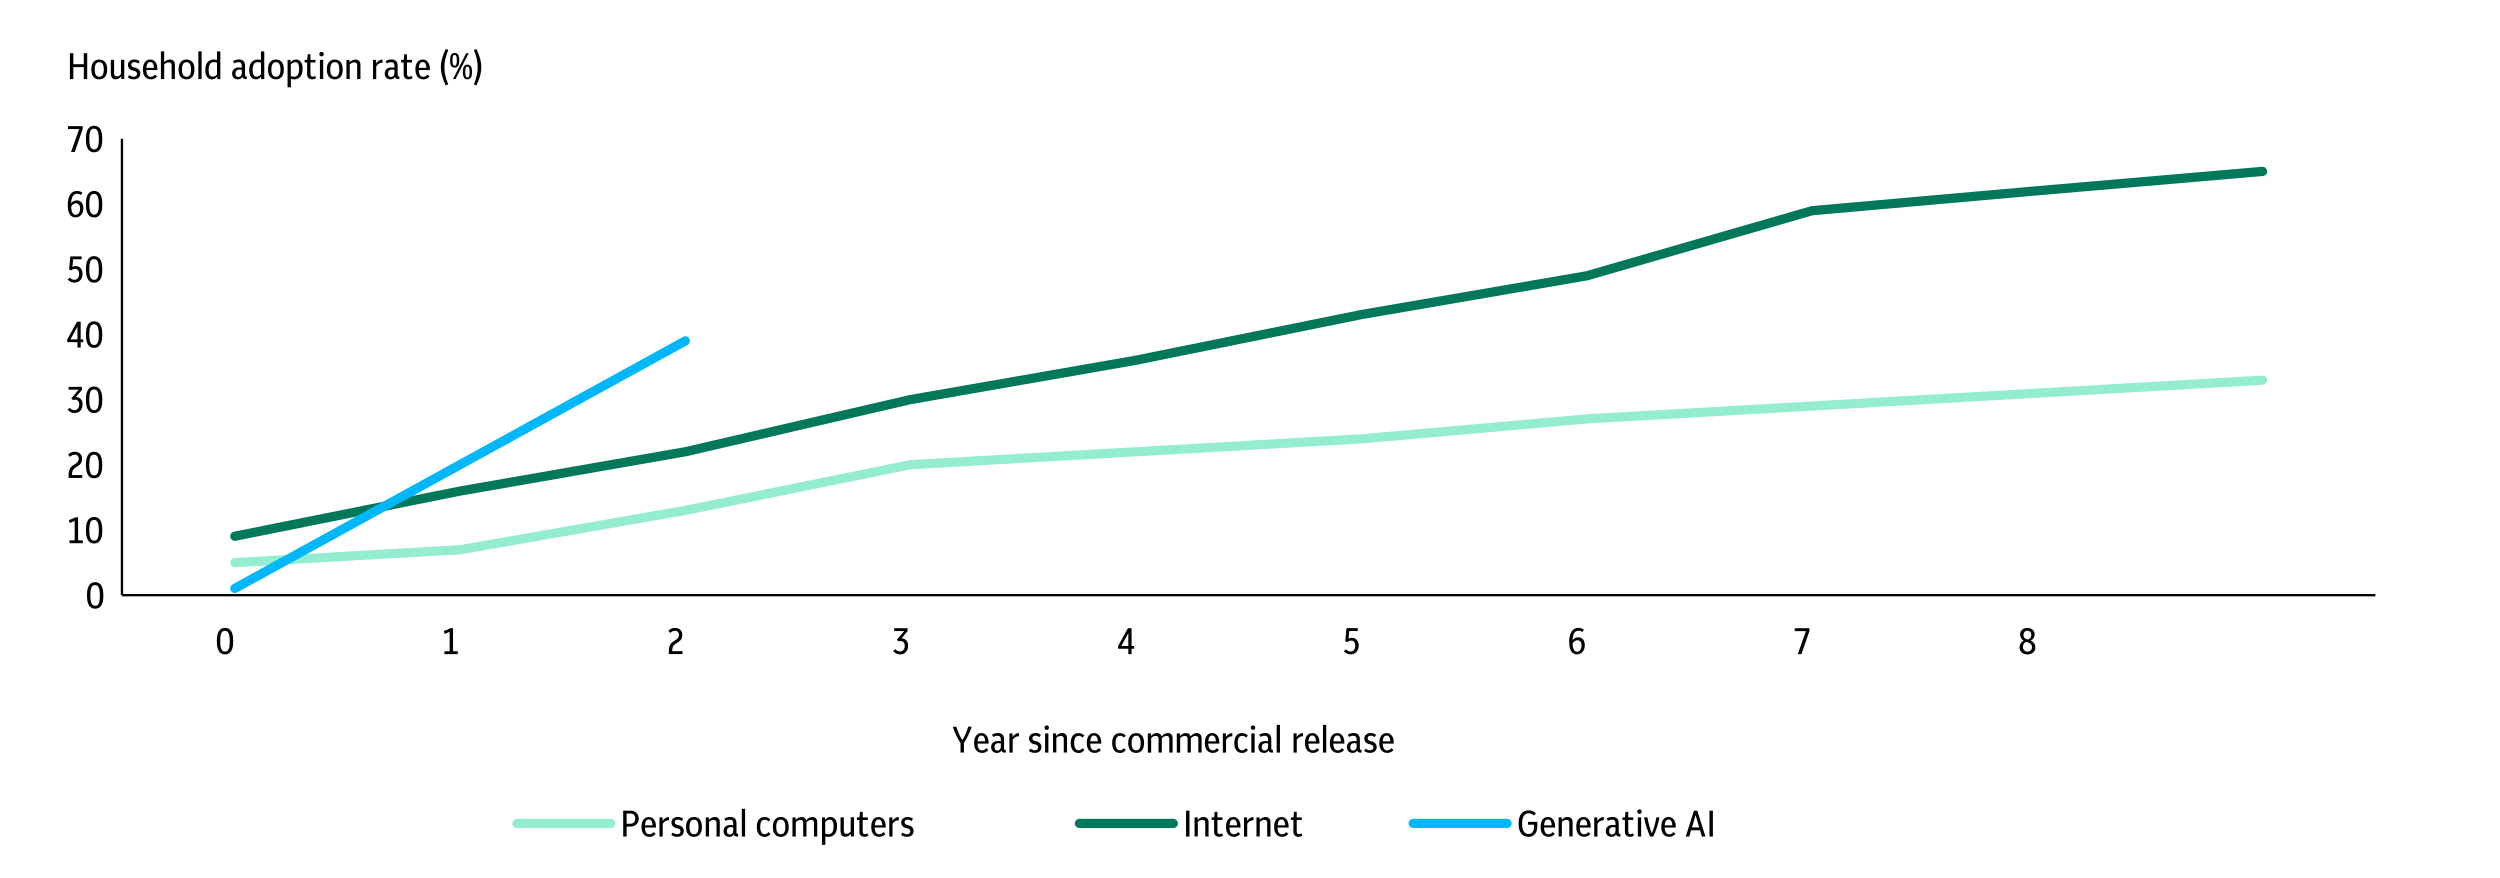 <svg width="541" height="190" viewBox="0 0 541 190" fill="none" xmlns="http://www.w3.org/2000/svg">
<g clip-path="url(#clip0_3024_2693)">
<path d="M26.39 128.789V30.039" stroke="black" stroke-width="0.5" stroke-linejoin="round"/>
<path d="M26.39 128.789H514.04" stroke="black" stroke-width="0.5" stroke-linejoin="round"/>
<path d="M50.82 121.75L99.56 118.96L148.3 110.45L197.04 100.55L245.78 97.76L294.65 94.969L343.39 90.65L392.13 87.859L440.87 85.07L489.61 82.269" stroke="#94EDD1" stroke-width="2" stroke-linecap="round" stroke-linejoin="round"/>
<path d="M50.82 116.04L99.56 106.26L148.3 97.76L197.04 86.46L245.78 77.96L294.65 68.06L343.39 59.68L392.13 45.59L440.87 41.28L489.61 37.09" stroke="#007859" stroke-width="2" stroke-linecap="round" stroke-linejoin="round"/>
<path d="M50.82 127.33L99.56 100.55L148.3 73.769" stroke="#00B7FC" stroke-width="2" stroke-linecap="round" stroke-linejoin="round"/>
<path d="M20.59 131.72C20.23 131.72 19.91 131.62 19.65 131.43C19.39 131.24 19.18 130.93 19.04 130.51C18.9 130.09 18.82 129.54 18.82 128.85C18.82 128.16 18.89 127.62 19.04 127.19C19.18 126.77 19.39 126.46 19.65 126.27C19.91 126.08 20.23 125.98 20.59 125.98C20.95 125.98 21.27 126.08 21.54 126.27C21.81 126.46 22.01 126.77 22.15 127.19C22.29 127.61 22.37 128.16 22.37 128.85C22.37 129.54 22.3 130.08 22.15 130.51C22.01 130.93 21.8 131.24 21.54 131.43C21.28 131.62 20.96 131.72 20.59 131.72ZM20.59 131.1C20.82 131.1 21.02 131.03 21.17 130.89C21.32 130.75 21.44 130.51 21.51 130.19C21.58 129.87 21.62 129.42 21.62 128.87C21.62 128.32 21.58 127.87 21.5 127.53C21.42 127.2 21.3 126.96 21.15 126.82C21 126.68 20.81 126.6 20.58 126.6C20.35 126.6 20.16 126.67 20 126.81C19.84 126.95 19.73 127.19 19.66 127.51C19.59 127.83 19.55 128.27 19.55 128.83C19.55 129.39 19.59 129.84 19.67 130.17C19.75 130.5 19.87 130.74 20.02 130.88C20.17 131.02 20.36 131.1 20.58 131.1H20.59Z" fill="black"/>
<path d="M15.04 117.549V116.929H16.16V112.709C15.98 112.809 15.81 112.889 15.64 112.959C15.47 113.029 15.28 113.099 15.08 113.169L14.9 112.539C15.16 112.459 15.41 112.369 15.64 112.269C15.87 112.169 16.09 112.059 16.3 111.949H16.9V116.929H17.92V117.549H15.04Z" fill="black"/>
<path d="M20.361 117.611C20.001 117.611 19.681 117.511 19.421 117.321C19.161 117.131 18.951 116.821 18.811 116.401C18.671 115.981 18.591 115.431 18.591 114.741C18.591 114.051 18.661 113.511 18.811 113.081C18.951 112.661 19.161 112.351 19.421 112.161C19.681 111.971 20.001 111.871 20.361 111.871C20.721 111.871 21.041 111.971 21.311 112.161C21.581 112.351 21.781 112.661 21.921 113.081C22.061 113.501 22.141 114.051 22.141 114.741C22.141 115.431 22.071 115.971 21.921 116.401C21.781 116.821 21.571 117.131 21.311 117.321C21.051 117.511 20.731 117.611 20.361 117.611ZM20.361 117.001C20.591 117.001 20.791 116.931 20.941 116.791C21.091 116.651 21.211 116.411 21.281 116.091C21.351 115.771 21.391 115.321 21.391 114.771C21.391 114.221 21.351 113.771 21.271 113.431C21.191 113.101 21.071 112.861 20.921 112.721C20.771 112.581 20.581 112.501 20.351 112.501C20.121 112.501 19.931 112.571 19.771 112.711C19.611 112.851 19.501 113.091 19.431 113.411C19.361 113.731 19.321 114.171 19.321 114.731C19.321 115.291 19.361 115.741 19.441 116.071C19.521 116.401 19.641 116.641 19.791 116.781C19.941 116.921 20.131 117.001 20.351 117.001H20.361Z" fill="black"/>
<path d="M14.84 103.432V102.722C14.84 102.252 14.92 101.842 15.08 101.512C15.24 101.182 15.5 100.892 15.87 100.662L16.43 100.302C16.65 100.152 16.81 99.992 16.9 99.822C16.99 99.652 17.04 99.472 17.04 99.272C17.04 99.002 16.96 98.782 16.81 98.622C16.66 98.462 16.45 98.382 16.18 98.382C15.83 98.382 15.49 98.542 15.15 98.852L14.75 98.362C14.97 98.152 15.2 98.002 15.43 97.902C15.67 97.802 15.92 97.762 16.2 97.762C16.68 97.762 17.06 97.902 17.34 98.182C17.62 98.462 17.76 98.832 17.76 99.312C17.76 99.642 17.69 99.922 17.55 100.172C17.41 100.422 17.17 100.652 16.85 100.862L16.24 101.242C15.8 101.532 15.58 101.992 15.58 102.642V102.802H17.8V103.422H14.84V103.432Z" fill="black"/>
<path d="M20.36 103.502C20 103.502 19.68 103.402 19.42 103.212C19.16 103.022 18.95 102.712 18.81 102.292C18.67 101.872 18.59 101.322 18.59 100.632C18.59 99.942 18.66 99.402 18.81 98.972C18.95 98.552 19.16 98.242 19.42 98.052C19.68 97.862 20 97.762 20.36 97.762C20.72 97.762 21.04 97.862 21.31 98.052C21.58 98.242 21.78 98.552 21.92 98.972C22.06 99.392 22.14 99.942 22.14 100.632C22.14 101.322 22.07 101.862 21.92 102.292C21.78 102.712 21.57 103.022 21.31 103.212C21.05 103.402 20.73 103.502 20.36 103.502ZM20.36 102.882C20.59 102.882 20.79 102.812 20.94 102.672C21.09 102.532 21.21 102.292 21.28 101.972C21.35 101.652 21.39 101.202 21.39 100.652C21.39 100.102 21.35 99.652 21.27 99.312C21.19 98.982 21.07 98.742 20.92 98.602C20.77 98.462 20.58 98.382 20.35 98.382C20.12 98.382 19.93 98.452 19.77 98.592C19.61 98.732 19.5 98.972 19.43 99.292C19.36 99.612 19.32 100.052 19.32 100.612C19.32 101.172 19.36 101.622 19.44 101.952C19.52 102.282 19.64 102.522 19.79 102.662C19.94 102.802 20.13 102.882 20.35 102.882H20.36Z" fill="black"/>
<path d="M16.18 89.381C15.57 89.381 15.06 89.151 14.64 88.681L15.06 88.241C15.39 88.591 15.74 88.761 16.12 88.761C16.43 88.761 16.68 88.641 16.86 88.411C17.05 88.181 17.14 87.881 17.14 87.531C17.14 87.181 17.06 86.921 16.89 86.751C16.72 86.571 16.52 86.491 16.27 86.491C16.2 86.491 16.13 86.491 16.06 86.511C15.99 86.531 15.91 86.551 15.82 86.571L15.42 86.221L17.02 84.331H14.84V83.711H17.75V84.341L16.43 85.911C16.86 85.921 17.21 86.071 17.47 86.351C17.73 86.631 17.87 87.021 17.87 87.521C17.87 87.881 17.8 88.201 17.66 88.481C17.52 88.761 17.32 88.981 17.07 89.141C16.82 89.301 16.52 89.381 16.18 89.381Z" fill="black"/>
<path d="M20.36 89.381C20 89.381 19.68 89.281 19.42 89.091C19.16 88.901 18.95 88.591 18.81 88.171C18.67 87.751 18.59 87.201 18.59 86.511C18.59 85.821 18.66 85.281 18.81 84.851C18.96 84.421 19.16 84.121 19.42 83.931C19.68 83.741 20 83.641 20.36 83.641C20.72 83.641 21.04 83.741 21.31 83.931C21.58 84.121 21.78 84.431 21.92 84.851C22.06 85.271 22.14 85.821 22.14 86.511C22.14 87.201 22.07 87.741 21.92 88.171C21.78 88.591 21.57 88.901 21.31 89.091C21.05 89.281 20.73 89.381 20.36 89.381ZM20.36 88.771C20.59 88.771 20.79 88.701 20.94 88.561C21.09 88.421 21.21 88.191 21.28 87.861C21.35 87.531 21.39 87.091 21.39 86.541C21.39 85.991 21.35 85.541 21.27 85.201C21.19 84.871 21.07 84.631 20.92 84.491C20.77 84.351 20.58 84.271 20.35 84.271C20.12 84.271 19.93 84.341 19.77 84.481C19.61 84.621 19.5 84.851 19.43 85.181C19.36 85.511 19.32 85.951 19.32 86.501C19.32 87.051 19.36 87.511 19.44 87.841C19.52 88.171 19.64 88.411 19.79 88.551C19.94 88.691 20.13 88.771 20.35 88.771H20.36Z" fill="black"/>
<path d="M16.76 75.209V74.039H14.55V73.449L16.67 69.609H17.46V73.449H18.01V74.039H17.46V75.209H16.76ZM15.24 73.449H16.76V70.679L15.24 73.449Z" fill="black"/>
<path d="M20.36 75.279C20 75.279 19.68 75.179 19.42 74.989C19.16 74.799 18.95 74.489 18.81 74.069C18.67 73.649 18.59 73.099 18.59 72.409C18.59 71.719 18.66 71.179 18.81 70.749C18.96 70.319 19.16 70.019 19.42 69.829C19.68 69.639 20 69.539 20.36 69.539C20.72 69.539 21.04 69.639 21.31 69.829C21.58 70.019 21.78 70.329 21.92 70.749C22.06 71.169 22.14 71.719 22.14 72.409C22.14 73.099 22.07 73.639 21.92 74.069C21.78 74.489 21.57 74.799 21.31 74.989C21.05 75.179 20.73 75.279 20.36 75.279ZM20.36 74.659C20.59 74.659 20.79 74.589 20.94 74.449C21.09 74.309 21.21 74.079 21.28 73.749C21.35 73.419 21.39 72.979 21.39 72.429C21.39 71.879 21.35 71.429 21.27 71.089C21.19 70.759 21.07 70.519 20.92 70.379C20.77 70.239 20.58 70.159 20.35 70.159C20.12 70.159 19.93 70.229 19.77 70.369C19.61 70.509 19.5 70.739 19.43 71.069C19.36 71.399 19.32 71.839 19.32 72.389C19.32 72.939 19.36 73.399 19.44 73.729C19.52 74.059 19.64 74.299 19.79 74.439C19.94 74.579 20.13 74.659 20.35 74.659H20.36Z" fill="black"/>
<path d="M16.15 61.168C15.86 61.168 15.59 61.108 15.33 60.988C15.07 60.868 14.85 60.708 14.66 60.508L15.08 60.068C15.39 60.388 15.74 60.548 16.11 60.548C16.41 60.548 16.65 60.428 16.84 60.198C17.03 59.968 17.12 59.668 17.12 59.298C17.12 58.928 17.04 58.678 16.89 58.478C16.74 58.278 16.52 58.178 16.23 58.178C15.92 58.178 15.64 58.298 15.41 58.528L14.95 58.318L15.22 55.488H17.66V56.108H15.82L15.67 57.758C15.89 57.638 16.12 57.578 16.37 57.578C16.81 57.578 17.17 57.728 17.45 58.038C17.72 58.348 17.86 58.768 17.86 59.298C17.86 59.668 17.79 59.988 17.64 60.268C17.49 60.548 17.3 60.758 17.04 60.918C16.78 61.068 16.49 61.148 16.14 61.148L16.15 61.168Z" fill="black"/>
<path d="M20.36 61.17C20 61.17 19.68 61.07 19.42 60.88C19.16 60.69 18.95 60.38 18.81 59.96C18.67 59.54 18.59 58.99 18.59 58.3C18.59 57.61 18.66 57.07 18.81 56.64C18.96 56.21 19.16 55.91 19.42 55.72C19.68 55.53 20 55.43 20.36 55.43C20.72 55.43 21.04 55.53 21.31 55.72C21.58 55.91 21.78 56.22 21.92 56.64C22.06 57.06 22.14 57.61 22.14 58.3C22.14 58.99 22.07 59.53 21.92 59.96C21.78 60.38 21.57 60.69 21.31 60.88C21.05 61.07 20.73 61.17 20.36 61.17ZM20.36 60.56C20.59 60.56 20.79 60.49 20.94 60.35C21.09 60.21 21.21 59.98 21.28 59.65C21.35 59.32 21.39 58.88 21.39 58.33C21.39 57.78 21.35 57.33 21.27 56.99C21.19 56.66 21.07 56.42 20.92 56.28C20.77 56.14 20.58 56.06 20.35 56.06C20.12 56.06 19.93 56.13 19.77 56.27C19.61 56.41 19.5 56.64 19.43 56.97C19.36 57.3 19.32 57.74 19.32 58.29C19.32 58.84 19.36 59.3 19.44 59.63C19.52 59.96 19.64 60.2 19.79 60.34C19.94 60.48 20.13 60.56 20.35 60.56H20.36Z" fill="black"/>
<path d="M16.38 47.06C15.83 47.06 15.41 46.84 15.11 46.4C14.81 45.96 14.66 45.28 14.66 44.34C14.66 43.4 14.84 42.64 15.19 42.11C15.54 41.58 16.04 41.32 16.67 41.32C17.11 41.32 17.5 41.45 17.84 41.7L17.53 42.21C17.25 42.02 16.97 41.93 16.67 41.93C15.88 41.93 15.45 42.62 15.39 44C15.72 43.57 16.13 43.36 16.64 43.36C17.05 43.36 17.39 43.51 17.65 43.82C17.91 44.13 18.04 44.55 18.04 45.09C18.04 45.48 17.97 45.82 17.83 46.11C17.69 46.4 17.49 46.63 17.25 46.79C17 46.95 16.72 47.03 16.39 47.03L16.38 47.06ZM16.46 43.99C16.04 43.99 15.68 44.24 15.39 44.73C15.44 45.89 15.76 46.47 16.37 46.47C16.67 46.47 16.9 46.35 17.07 46.1C17.24 45.85 17.33 45.54 17.33 45.15C17.33 44.76 17.25 44.48 17.09 44.29C16.93 44.1 16.72 44 16.47 44L16.46 43.99Z" fill="black"/>
<path d="M20.36 47.06C20 47.06 19.68 46.96 19.42 46.77C19.16 46.58 18.95 46.27 18.81 45.85C18.67 45.43 18.59 44.88 18.59 44.19C18.59 43.5 18.66 42.96 18.81 42.53C18.96 42.1 19.16 41.8 19.42 41.61C19.68 41.42 20 41.32 20.36 41.32C20.72 41.32 21.04 41.42 21.31 41.61C21.58 41.8 21.78 42.11 21.92 42.53C22.06 42.95 22.14 43.5 22.14 44.19C22.14 44.88 22.07 45.42 21.92 45.85C21.78 46.27 21.57 46.58 21.31 46.77C21.05 46.96 20.73 47.06 20.36 47.06ZM20.36 46.44C20.59 46.44 20.79 46.37 20.94 46.23C21.09 46.09 21.21 45.86 21.28 45.53C21.35 45.2 21.39 44.76 21.39 44.21C21.39 43.66 21.35 43.21 21.27 42.87C21.19 42.54 21.07 42.3 20.92 42.16C20.77 42.02 20.58 41.94 20.35 41.94C20.12 41.94 19.93 42.01 19.77 42.15C19.61 42.29 19.5 42.52 19.43 42.85C19.36 43.18 19.32 43.62 19.32 44.17C19.32 44.72 19.36 45.18 19.44 45.51C19.52 45.84 19.64 46.08 19.79 46.22C19.94 46.36 20.13 46.44 20.35 46.44H20.36Z" fill="black"/>
<path d="M15.37 32.897L17.13 27.927H14.71V27.297H17.89V27.917L16.16 32.897H15.38H15.37Z" fill="black"/>
<path d="M20.36 32.959C20 32.959 19.68 32.859 19.42 32.669C19.16 32.479 18.95 32.169 18.81 31.749C18.67 31.329 18.59 30.779 18.59 30.089C18.59 29.399 18.66 28.859 18.81 28.429C18.96 27.999 19.16 27.699 19.42 27.509C19.68 27.319 20 27.219 20.36 27.219C20.72 27.219 21.04 27.319 21.31 27.509C21.58 27.699 21.78 28.009 21.92 28.429C22.06 28.849 22.14 29.399 22.14 30.089C22.14 30.779 22.07 31.319 21.92 31.749C21.78 32.169 21.57 32.479 21.31 32.669C21.05 32.859 20.73 32.959 20.36 32.959ZM20.36 32.339C20.59 32.339 20.79 32.269 20.94 32.129C21.09 31.989 21.21 31.759 21.28 31.429C21.35 31.099 21.39 30.659 21.39 30.109C21.39 29.559 21.35 29.109 21.27 28.769C21.19 28.439 21.07 28.199 20.92 28.059C20.77 27.919 20.58 27.839 20.35 27.839C20.12 27.839 19.93 27.909 19.77 28.049C19.61 28.189 19.5 28.419 19.43 28.749C19.36 29.079 19.32 29.519 19.32 30.069C19.32 30.619 19.36 31.079 19.44 31.409C19.52 31.739 19.64 31.979 19.79 32.119C19.94 32.259 20.13 32.339 20.35 32.339H20.36Z" fill="black"/>
<path d="M48.69 141.611C48.33 141.611 48.01 141.511 47.75 141.321C47.49 141.131 47.28 140.821 47.14 140.401C47 139.981 46.92 139.431 46.92 138.741C46.92 138.051 46.99 137.511 47.14 137.081C47.28 136.661 47.49 136.351 47.75 136.161C48.01 135.971 48.33 135.871 48.69 135.871C49.05 135.871 49.37 135.971 49.64 136.161C49.91 136.351 50.11 136.661 50.25 137.081C50.39 137.501 50.47 138.051 50.47 138.741C50.47 139.431 50.4 139.971 50.25 140.401C50.11 140.821 49.9 141.131 49.64 141.321C49.38 141.511 49.06 141.611 48.69 141.611ZM48.69 141.001C48.92 141.001 49.12 140.931 49.27 140.791C49.42 140.651 49.54 140.411 49.61 140.091C49.68 139.771 49.72 139.321 49.72 138.771C49.72 138.221 49.68 137.771 49.6 137.431C49.52 137.101 49.4 136.861 49.25 136.721C49.1 136.581 48.91 136.501 48.68 136.501C48.45 136.501 48.26 136.571 48.1 136.711C47.94 136.851 47.83 137.091 47.76 137.411C47.69 137.731 47.65 138.171 47.65 138.731C47.65 139.291 47.69 139.741 47.77 140.071C47.85 140.401 47.97 140.641 48.12 140.781C48.27 140.921 48.46 141.001 48.68 141.001H48.69Z" fill="black"/>
<path d="M96.18 141.549V140.929H97.3V136.709C97.12 136.809 96.95 136.889 96.78 136.959C96.61 137.029 96.42 137.099 96.22 137.169L96.04 136.539C96.3 136.459 96.55 136.369 96.78 136.269C97.01 136.169 97.23 136.059 97.44 135.949H98.04V140.929H99.06V141.549H96.18Z" fill="black"/>
<path d="M144.73 141.549V140.839C144.73 140.369 144.81 139.959 144.97 139.629C145.13 139.299 145.39 139.009 145.76 138.779L146.32 138.419C146.54 138.269 146.7 138.109 146.79 137.939C146.88 137.769 146.93 137.589 146.93 137.389C146.93 137.119 146.85 136.899 146.7 136.739C146.55 136.579 146.34 136.499 146.07 136.499C145.72 136.499 145.38 136.659 145.04 136.969L144.64 136.479C144.86 136.269 145.09 136.119 145.32 136.019C145.56 135.919 145.81 135.879 146.09 135.879C146.57 135.879 146.95 136.019 147.23 136.299C147.51 136.579 147.65 136.949 147.65 137.429C147.65 137.759 147.58 138.039 147.44 138.289C147.3 138.539 147.06 138.769 146.74 138.979L146.13 139.359C145.69 139.649 145.47 140.109 145.47 140.759V140.919H147.69V141.539H144.73V141.549Z" fill="black"/>
<path d="M194.83 141.611C194.22 141.611 193.71 141.381 193.29 140.911L193.71 140.471C194.04 140.821 194.39 140.991 194.77 140.991C195.08 140.991 195.33 140.871 195.51 140.641C195.7 140.411 195.79 140.111 195.79 139.761C195.79 139.411 195.71 139.151 195.54 138.981C195.37 138.801 195.17 138.721 194.92 138.721C194.85 138.721 194.78 138.721 194.71 138.741C194.64 138.761 194.56 138.781 194.47 138.801L194.07 138.451L195.67 136.561H193.49V135.941H196.4V136.571L195.08 138.141C195.51 138.151 195.86 138.301 196.12 138.581C196.38 138.861 196.52 139.251 196.52 139.751C196.52 140.111 196.45 140.431 196.31 140.711C196.17 140.991 195.97 141.211 195.72 141.371C195.47 141.531 195.17 141.611 194.83 141.611Z" fill="black"/>
<path d="M244.17 141.549V140.379H241.96V139.789L244.08 135.949H244.87V139.789H245.42V140.379H244.87V141.549H244.17ZM242.65 139.789H244.17V137.019L242.65 139.789Z" fill="black"/>
<path d="M292.31 141.61C292.02 141.61 291.75 141.55 291.49 141.43C291.23 141.31 291.01 141.15 290.82 140.95L291.24 140.51C291.56 140.83 291.9 140.99 292.27 140.99C292.57 140.99 292.81 140.87 293 140.64C293.19 140.41 293.28 140.11 293.28 139.74C293.28 139.37 293.2 139.12 293.05 138.92C292.9 138.72 292.68 138.62 292.39 138.62C292.08 138.62 291.8 138.74 291.57 138.97L291.11 138.76L291.38 135.93H293.82V136.55H291.98L291.83 138.2C292.05 138.08 292.28 138.02 292.53 138.02C292.97 138.02 293.33 138.17 293.61 138.48C293.89 138.79 294.02 139.21 294.02 139.74C294.02 140.11 293.95 140.43 293.8 140.71C293.66 140.99 293.46 141.2 293.2 141.36C292.94 141.52 292.65 141.59 292.3 141.59L292.31 141.61Z" fill="black"/>
<path d="M341.29 141.611C340.74 141.611 340.32 141.391 340.02 140.951C339.72 140.511 339.57 139.831 339.57 138.891C339.57 137.951 339.75 137.191 340.1 136.661C340.45 136.131 340.94 135.871 341.58 135.871C342.02 135.871 342.41 136.001 342.75 136.251L342.44 136.761C342.16 136.571 341.88 136.481 341.58 136.481C340.79 136.481 340.36 137.171 340.3 138.551C340.63 138.121 341.04 137.911 341.55 137.911C341.96 137.911 342.3 138.071 342.56 138.371C342.82 138.681 342.95 139.101 342.95 139.641C342.95 140.031 342.88 140.371 342.74 140.661C342.6 140.951 342.4 141.181 342.16 141.341C341.91 141.501 341.63 141.581 341.3 141.581L341.29 141.611ZM341.37 138.541C340.95 138.541 340.59 138.791 340.3 139.281C340.35 140.441 340.67 141.021 341.28 141.021C341.58 141.021 341.81 140.901 341.98 140.651C342.15 140.401 342.24 140.091 342.24 139.701C342.24 139.311 342.16 139.031 342 138.841C341.84 138.651 341.63 138.551 341.38 138.551L341.37 138.541Z" fill="black"/>
<path d="M389.04 141.549L390.8 136.579H388.38V135.949H391.56V136.569L389.83 141.549H389.05H389.04Z" fill="black"/>
<path d="M438.74 141.609C438.22 141.609 437.81 141.469 437.5 141.199C437.19 140.919 437.03 140.559 437.03 140.089C437.03 139.439 437.33 138.959 437.92 138.649C437.67 138.499 437.49 138.299 437.35 138.069C437.22 137.839 437.15 137.579 437.15 137.299C437.15 137.019 437.22 136.769 437.35 136.559C437.49 136.349 437.67 136.179 437.91 136.059C438.15 135.939 438.41 135.879 438.72 135.879C439.03 135.879 439.3 135.939 439.54 136.059C439.78 136.179 439.96 136.349 440.1 136.559C440.24 136.769 440.3 137.019 440.3 137.289C440.3 137.879 440.02 138.329 439.45 138.629C439.76 138.779 440.01 138.979 440.19 139.229C440.37 139.479 440.45 139.769 440.45 140.109C440.45 140.419 440.38 140.689 440.23 140.909C440.09 141.129 439.89 141.309 439.63 141.429C439.37 141.549 439.07 141.619 438.73 141.619L438.74 141.609ZM437.77 139.989C437.77 140.299 437.86 140.549 438.05 140.729C438.23 140.919 438.47 141.009 438.74 141.009C439.01 141.009 439.26 140.919 439.44 140.749C439.62 140.579 439.72 140.339 439.72 140.049C439.72 139.759 439.62 139.519 439.42 139.339C439.22 139.159 438.95 139.019 438.6 138.929C438.55 138.909 438.49 138.899 438.44 138.879C438.23 138.979 438.06 139.129 437.94 139.319C437.82 139.509 437.76 139.729 437.76 139.989H437.77ZM437.88 137.409C437.88 137.679 437.96 137.899 438.11 138.049C438.26 138.209 438.51 138.329 438.85 138.409C439.1 138.319 439.28 138.179 439.4 137.999C439.51 137.819 439.57 137.609 439.57 137.379C439.57 137.099 439.49 136.879 439.33 136.719C439.17 136.559 438.96 136.479 438.72 136.479C438.48 136.479 438.27 136.559 438.12 136.729C437.96 136.899 437.88 137.119 437.88 137.409Z" fill="black"/>
<path d="M207.86 162.86V160.78C207.61 160.4 207.38 160 207.16 159.58C206.94 159.17 206.75 158.76 206.58 158.36C206.41 157.96 206.28 157.59 206.18 157.26H206.96C207.22 158.23 207.64 159.2 208.24 160.17C208.54 159.69 208.79 159.21 209 158.71C209.21 158.22 209.38 157.73 209.52 157.25H210.27C210.18 157.58 210.05 157.94 209.88 158.35C209.71 158.76 209.51 159.17 209.29 159.6C209.07 160.03 208.83 160.42 208.59 160.79V162.85H207.85L207.86 162.86Z" fill="black"/>
<path d="M212.54 162.931C212 162.931 211.57 162.741 211.26 162.371C210.95 162.001 210.8 161.471 210.8 160.781C210.8 160.091 210.94 159.591 211.22 159.211C211.5 158.831 211.88 158.641 212.37 158.641C212.69 158.641 212.97 158.721 213.2 158.891C213.43 159.061 213.61 159.291 213.74 159.591C213.86 159.891 213.93 160.241 213.93 160.641V160.921H211.54C211.57 161.901 211.9 162.381 212.52 162.381C212.86 162.381 213.15 162.221 213.41 161.901L213.87 162.301C213.52 162.721 213.08 162.931 212.55 162.931H212.54ZM212.37 159.171C211.88 159.171 211.6 159.591 211.54 160.431H213.2C213.15 159.591 212.87 159.171 212.38 159.171H212.37Z" fill="black"/>
<path d="M215.719 162.929C215.349 162.929 215.05 162.819 214.82 162.589C214.6 162.359 214.479 162.059 214.479 161.679C214.479 161.269 214.61 160.949 214.88 160.709C215.14 160.479 215.5 160.359 215.96 160.359C216.06 160.359 216.159 160.359 216.259 160.369C216.369 160.369 216.469 160.389 216.579 160.409V159.989C216.579 159.469 216.329 159.209 215.839 159.209C215.549 159.209 215.249 159.299 214.919 159.469L214.679 158.959C215.089 158.739 215.499 158.629 215.939 158.629C216.379 158.629 216.719 158.739 216.939 158.969C217.159 159.199 217.279 159.519 217.279 159.949V161.889C217.279 162.049 217.299 162.159 217.339 162.209C217.379 162.259 217.469 162.289 217.589 162.289H217.649V162.869H217.419C217.039 162.869 216.789 162.719 216.689 162.409C216.499 162.759 216.17 162.939 215.71 162.939L215.719 162.929ZM215.21 161.679C215.21 161.909 215.259 162.099 215.369 162.229C215.479 162.359 215.629 162.429 215.829 162.429C216.039 162.429 216.219 162.349 216.369 162.189C216.519 162.029 216.589 161.799 216.589 161.509V160.879C216.399 160.839 216.229 160.819 216.089 160.819C215.799 160.819 215.579 160.899 215.429 161.049C215.279 161.199 215.21 161.419 215.21 161.689V161.679Z" fill="black"/>
<path d="M218.44 162.858V158.708H219.11V159.478C219.28 159.228 219.47 159.028 219.69 158.878C219.91 158.728 220.13 158.648 220.35 158.648H220.43C220.43 158.648 220.48 158.648 220.5 158.668V159.338C220.5 159.338 220.46 159.338 220.44 159.338H220.4C220.16 159.338 219.94 159.398 219.73 159.508C219.52 159.628 219.33 159.818 219.14 160.088V162.868H218.43L218.44 162.858Z" fill="black"/>
<path d="M223.949 162.929C223.719 162.929 223.489 162.889 223.259 162.819C223.039 162.749 222.829 162.649 222.649 162.509L222.949 162.009C223.119 162.119 223.289 162.209 223.459 162.269C223.629 162.329 223.789 162.369 223.939 162.369C224.159 162.369 224.329 162.309 224.459 162.199C224.589 162.089 224.649 161.939 224.649 161.739C224.649 161.429 224.469 161.219 224.109 161.119L223.679 161.009C223.369 160.929 223.129 160.779 222.949 160.569C222.769 160.359 222.689 160.109 222.689 159.819C222.689 159.459 222.819 159.169 223.079 158.959C223.339 158.749 223.669 158.629 224.069 158.629C224.269 158.629 224.469 158.659 224.669 158.719C224.859 158.779 225.049 158.869 225.229 158.999L224.949 159.499C224.789 159.399 224.639 159.329 224.499 159.279C224.359 159.229 224.219 159.199 224.079 159.199C223.889 159.199 223.729 159.249 223.599 159.349C223.469 159.449 223.409 159.589 223.409 159.759C223.409 159.889 223.449 160.009 223.529 160.109C223.609 160.209 223.739 160.289 223.919 160.329L224.349 160.449C224.679 160.539 224.919 160.689 225.099 160.899C225.279 161.109 225.359 161.359 225.359 161.659C225.359 162.039 225.229 162.349 224.979 162.579C224.719 162.809 224.379 162.919 223.959 162.919L223.949 162.929Z" fill="black"/>
<path d="M226.509 157.95C226.379 157.95 226.259 157.9 226.169 157.81C226.079 157.71 226.029 157.6 226.029 157.46C226.029 157.32 226.079 157.21 226.169 157.12C226.259 157.03 226.379 156.98 226.509 156.98C226.639 156.98 226.759 157.02 226.859 157.12C226.959 157.22 226.999 157.33 226.999 157.46C226.999 157.59 226.949 157.72 226.859 157.81C226.769 157.91 226.649 157.95 226.509 157.95ZM226.159 162.86V158.71H226.869V162.86H226.159Z" fill="black"/>
<path d="M227.88 162.859V158.709H228.55V159.259C228.93 158.839 229.36 158.629 229.85 158.629C230.18 158.629 230.44 158.729 230.63 158.929C230.82 159.129 230.91 159.409 230.91 159.749V162.849H230.2V159.869C230.2 159.459 230 159.249 229.59 159.249C229.4 159.249 229.22 159.289 229.04 159.369C228.86 159.449 228.71 159.559 228.59 159.699V162.839H227.88V162.859Z" fill="black"/>
<path d="M233.38 162.931C232.86 162.931 232.45 162.741 232.15 162.371C231.85 162.001 231.71 161.461 231.71 160.781C231.71 160.101 231.86 159.571 232.15 159.201C232.44 158.831 232.86 158.641 233.39 158.641C233.89 158.641 234.31 158.821 234.65 159.171L234.26 159.611C234.02 159.351 233.74 159.231 233.43 159.231C232.77 159.231 232.45 159.741 232.45 160.771C232.45 161.291 232.53 161.691 232.7 161.961C232.87 162.231 233.1 162.371 233.41 162.371C233.72 162.371 233.99 162.211 234.23 161.911L234.68 162.301C234.5 162.521 234.3 162.681 234.1 162.791C233.9 162.901 233.65 162.951 233.39 162.951L233.38 162.931Z" fill="black"/>
<path d="M236.92 162.931C236.38 162.931 235.95 162.741 235.64 162.371C235.33 162.001 235.18 161.471 235.18 160.781C235.18 160.091 235.32 159.591 235.6 159.211C235.88 158.831 236.26 158.641 236.75 158.641C237.07 158.641 237.35 158.721 237.58 158.891C237.81 159.061 237.99 159.291 238.12 159.591C238.24 159.891 238.31 160.241 238.31 160.641V160.921H235.92C235.95 161.901 236.28 162.381 236.9 162.381C237.24 162.381 237.53 162.221 237.79 161.901L238.25 162.301C237.9 162.721 237.46 162.931 236.93 162.931H236.92ZM236.75 159.171C236.26 159.171 235.98 159.591 235.92 160.431H237.58C237.53 159.591 237.25 159.171 236.76 159.171H236.75Z" fill="black"/>
<path d="M242.34 162.931C241.82 162.931 241.41 162.741 241.11 162.371C240.81 162.001 240.67 161.461 240.67 160.781C240.67 160.101 240.82 159.571 241.11 159.201C241.4 158.831 241.82 158.641 242.35 158.641C242.85 158.641 243.27 158.821 243.61 159.171L243.22 159.611C242.98 159.351 242.7 159.231 242.39 159.231C241.73 159.231 241.41 159.741 241.41 160.771C241.41 161.291 241.49 161.691 241.66 161.961C241.83 162.231 242.06 162.371 242.37 162.371C242.68 162.371 242.95 162.211 243.19 161.911L243.64 162.301C243.46 162.521 243.26 162.681 243.06 162.791C242.86 162.901 242.61 162.951 242.35 162.951L242.34 162.931Z" fill="black"/>
<path d="M245.86 162.931C245.31 162.931 244.89 162.751 244.59 162.381C244.29 162.011 244.14 161.481 244.14 160.801C244.14 160.121 244.29 159.591 244.59 159.211C244.89 158.831 245.31 158.641 245.86 158.641C246.41 158.641 246.83 158.831 247.13 159.201C247.43 159.571 247.58 160.101 247.58 160.791C247.58 161.481 247.43 162.001 247.13 162.371C246.83 162.741 246.41 162.931 245.86 162.931ZM245.86 162.371C246.2 162.371 246.44 162.241 246.6 161.981C246.76 161.721 246.84 161.321 246.84 160.791C246.84 159.731 246.51 159.211 245.86 159.211C245.21 159.211 244.88 159.741 244.88 160.791C244.88 161.321 244.96 161.721 245.12 161.981C245.28 162.241 245.53 162.371 245.86 162.371Z" fill="black"/>
<path d="M248.39 162.859V158.709H249.07V159.259C249.26 159.059 249.46 158.899 249.69 158.789C249.92 158.679 250.15 158.629 250.38 158.629C250.63 158.629 250.84 158.689 251.01 158.819C251.18 158.949 251.3 159.129 251.37 159.359C251.56 159.129 251.76 158.949 251.99 158.819C252.22 158.689 252.46 158.629 252.71 158.629C253.02 158.629 253.28 158.729 253.47 158.929C253.66 159.129 253.75 159.409 253.75 159.749V162.849H253.04V159.869C253.04 159.459 252.84 159.249 252.45 159.249C252.25 159.249 252.06 159.299 251.87 159.399C251.68 159.499 251.53 159.629 251.42 159.789V162.849H250.71V159.869C250.71 159.459 250.51 159.249 250.12 159.249C249.94 159.249 249.75 159.289 249.57 159.379C249.38 159.459 249.23 159.579 249.11 159.719V162.859H248.4H248.39Z" fill="black"/>
<path d="M254.66 162.859V158.709H255.34V159.259C255.53 159.059 255.73 158.899 255.96 158.789C256.19 158.679 256.42 158.629 256.65 158.629C256.9 158.629 257.11 158.689 257.28 158.819C257.45 158.949 257.57 159.129 257.64 159.359C257.83 159.129 258.03 158.949 258.26 158.819C258.49 158.689 258.73 158.629 258.98 158.629C259.29 158.629 259.55 158.729 259.74 158.929C259.93 159.129 260.03 159.409 260.03 159.749V162.849H259.32V159.869C259.32 159.459 259.12 159.249 258.73 159.249C258.53 159.249 258.34 159.299 258.15 159.399C257.96 159.499 257.81 159.629 257.7 159.789V162.849H256.99V159.869C256.99 159.459 256.79 159.249 256.4 159.249C256.22 159.249 256.03 159.289 255.85 159.379C255.66 159.459 255.51 159.579 255.39 159.719V162.859H254.68H254.66Z" fill="black"/>
<path d="M262.469 162.931C261.929 162.931 261.499 162.741 261.189 162.371C260.879 162.001 260.729 161.471 260.729 160.781C260.729 160.091 260.869 159.591 261.149 159.211C261.429 158.831 261.809 158.641 262.299 158.641C262.619 158.641 262.899 158.721 263.129 158.891C263.359 159.061 263.539 159.291 263.669 159.591C263.799 159.891 263.859 160.241 263.859 160.641V160.921H261.469C261.499 161.901 261.829 162.381 262.449 162.381C262.789 162.381 263.079 162.221 263.339 161.901L263.799 162.301C263.449 162.721 263.009 162.931 262.479 162.931H262.469ZM262.299 159.171C261.809 159.171 261.529 159.591 261.469 160.431H263.129C263.079 159.591 262.799 159.171 262.309 159.171H262.299Z" fill="black"/>
<path d="M264.619 162.858V158.708H265.289V159.478C265.459 159.228 265.649 159.028 265.869 158.878C266.089 158.728 266.309 158.648 266.529 158.648H266.609C266.609 158.648 266.659 158.648 266.679 158.668V159.338C266.679 159.338 266.639 159.338 266.619 159.338H266.579C266.339 159.338 266.119 159.398 265.909 159.508C265.699 159.628 265.509 159.818 265.319 160.088V162.868H264.609L264.619 162.858Z" fill="black"/>
<path d="M268.77 162.931C268.25 162.931 267.84 162.741 267.54 162.371C267.24 161.991 267.1 161.461 267.1 160.781C267.1 160.101 267.25 159.571 267.54 159.201C267.84 158.831 268.25 158.641 268.78 158.641C269.28 158.641 269.7 158.821 270.04 159.171L269.65 159.611C269.41 159.351 269.13 159.231 268.82 159.231C268.16 159.231 267.84 159.741 267.84 160.771C267.84 161.291 267.92 161.691 268.09 161.961C268.26 162.231 268.49 162.371 268.8 162.371C269.11 162.371 269.38 162.211 269.62 161.911L270.07 162.301C269.89 162.521 269.69 162.681 269.49 162.791C269.29 162.901 269.04 162.951 268.78 162.951L268.77 162.931Z" fill="black"/>
<path d="M271.15 157.95C271.02 157.95 270.9 157.9 270.81 157.81C270.72 157.71 270.67 157.6 270.67 157.46C270.67 157.32 270.72 157.21 270.81 157.12C270.9 157.03 271.02 156.98 271.15 156.98C271.28 156.98 271.4 157.02 271.5 157.12C271.6 157.22 271.64 157.33 271.64 157.46C271.64 157.59 271.59 157.72 271.5 157.81C271.41 157.91 271.29 157.95 271.15 157.95ZM270.79 162.86V158.71H271.5V162.86H270.79Z" fill="black"/>
<path d="M273.55 162.929C273.18 162.929 272.88 162.819 272.65 162.589C272.43 162.359 272.31 162.059 272.31 161.679C272.31 161.269 272.44 160.949 272.71 160.709C272.97 160.479 273.33 160.359 273.79 160.359C273.89 160.359 273.99 160.359 274.09 160.369C274.19 160.379 274.3 160.389 274.41 160.409V159.989C274.41 159.469 274.16 159.209 273.67 159.209C273.38 159.209 273.08 159.299 272.75 159.469L272.51 158.959C272.92 158.739 273.33 158.629 273.77 158.629C274.21 158.629 274.55 158.739 274.77 158.969C274.99 159.199 275.11 159.519 275.11 159.949V161.889C275.11 162.049 275.13 162.159 275.17 162.209C275.21 162.259 275.29 162.289 275.42 162.289H275.48V162.869H275.25C274.87 162.869 274.62 162.719 274.52 162.409C274.33 162.759 274 162.939 273.54 162.939L273.55 162.929ZM273.04 161.679C273.04 161.909 273.09 162.099 273.2 162.229C273.31 162.359 273.46 162.429 273.66 162.429C273.87 162.429 274.05 162.349 274.2 162.189C274.35 162.029 274.42 161.799 274.42 161.509V160.879C274.23 160.839 274.06 160.819 273.92 160.819C273.63 160.819 273.41 160.899 273.26 161.049C273.11 161.199 273.04 161.419 273.04 161.689V161.679Z" fill="black"/>
<path d="M276.27 162.859V156.859H276.98V162.859H276.27Z" fill="black"/>
<path d="M279.92 162.858V158.708H280.59V159.478C280.76 159.228 280.95 159.028 281.17 158.878C281.39 158.728 281.61 158.648 281.83 158.648H281.91C281.91 158.648 281.96 158.648 281.98 158.668V159.338C281.98 159.338 281.94 159.338 281.92 159.338H281.88C281.64 159.338 281.42 159.398 281.21 159.508C281 159.628 280.81 159.818 280.62 160.088V162.868H279.91L279.92 162.858Z" fill="black"/>
<path d="M284.139 162.931C283.599 162.931 283.169 162.741 282.859 162.371C282.549 162.001 282.399 161.471 282.399 160.781C282.399 160.091 282.539 159.591 282.819 159.211C283.099 158.831 283.479 158.641 283.969 158.641C284.289 158.641 284.569 158.721 284.799 158.891C285.029 159.061 285.209 159.291 285.339 159.591C285.469 159.891 285.529 160.241 285.529 160.641V160.921H283.139C283.169 161.901 283.499 162.381 284.119 162.381C284.459 162.381 284.749 162.221 285.009 161.901L285.469 162.301C285.119 162.721 284.679 162.931 284.149 162.931H284.139ZM283.969 159.171C283.479 159.171 283.199 159.591 283.139 160.431H284.799C284.749 159.591 284.469 159.171 283.979 159.171H283.969Z" fill="black"/>
<path d="M286.29 162.859V156.859H287V162.859H286.29Z" fill="black"/>
<path d="M289.53 162.931C288.99 162.931 288.56 162.741 288.25 162.371C287.94 162.001 287.79 161.471 287.79 160.781C287.79 160.091 287.93 159.591 288.21 159.211C288.49 158.831 288.87 158.641 289.36 158.641C289.68 158.641 289.96 158.721 290.19 158.891C290.42 159.061 290.6 159.291 290.73 159.591C290.86 159.891 290.92 160.241 290.92 160.641V160.921H288.53C288.56 161.901 288.89 162.381 289.51 162.381C289.85 162.381 290.14 162.221 290.4 161.901L290.86 162.301C290.51 162.721 290.07 162.931 289.54 162.931H289.53ZM289.36 159.171C288.87 159.171 288.59 159.591 288.53 160.431H290.19C290.14 159.591 289.86 159.171 289.37 159.171H289.36Z" fill="black"/>
<path d="M292.71 162.929C292.34 162.929 292.04 162.819 291.81 162.589C291.59 162.359 291.47 162.059 291.47 161.679C291.47 161.269 291.6 160.949 291.87 160.709C292.13 160.479 292.49 160.359 292.95 160.359C293.05 160.359 293.15 160.359 293.25 160.369C293.35 160.379 293.46 160.389 293.57 160.409V159.989C293.57 159.469 293.32 159.209 292.83 159.209C292.54 159.209 292.24 159.299 291.91 159.469L291.67 158.959C292.08 158.739 292.49 158.629 292.93 158.629C293.37 158.629 293.71 158.739 293.93 158.969C294.15 159.199 294.27 159.519 294.27 159.949V161.889C294.27 162.049 294.29 162.159 294.33 162.209C294.37 162.259 294.45 162.289 294.58 162.289H294.64V162.869H294.41C294.03 162.869 293.78 162.719 293.68 162.409C293.49 162.759 293.16 162.939 292.7 162.939L292.71 162.929ZM292.2 161.679C292.2 161.909 292.25 162.099 292.36 162.229C292.47 162.359 292.62 162.429 292.82 162.429C293.03 162.429 293.21 162.349 293.36 162.189C293.51 162.029 293.58 161.799 293.58 161.509V160.879C293.39 160.839 293.22 160.819 293.08 160.819C292.79 160.819 292.57 160.899 292.42 161.049C292.27 161.199 292.2 161.419 292.2 161.689V161.679Z" fill="black"/>
<path d="M296.499 162.929C296.259 162.929 296.039 162.889 295.809 162.819C295.589 162.749 295.379 162.649 295.199 162.509L295.499 162.009C295.669 162.119 295.839 162.209 296.009 162.269C296.179 162.329 296.339 162.369 296.489 162.369C296.709 162.369 296.879 162.309 297.009 162.199C297.139 162.089 297.199 161.939 297.199 161.739C297.199 161.429 297.019 161.219 296.659 161.119L296.229 161.009C295.919 160.929 295.679 160.779 295.499 160.569C295.319 160.359 295.239 160.109 295.239 159.819C295.239 159.459 295.369 159.169 295.629 158.959C295.889 158.749 296.219 158.629 296.619 158.629C296.819 158.629 297.019 158.659 297.219 158.719C297.409 158.779 297.599 158.869 297.779 158.999L297.499 159.499C297.339 159.399 297.189 159.329 297.049 159.279C296.909 159.229 296.769 159.199 296.629 159.199C296.439 159.199 296.279 159.249 296.149 159.349C296.019 159.449 295.959 159.589 295.959 159.759C295.959 159.889 295.999 160.009 296.079 160.109C296.159 160.209 296.289 160.289 296.469 160.329L296.899 160.449C297.229 160.539 297.479 160.689 297.649 160.899C297.819 161.109 297.909 161.359 297.909 161.659C297.909 162.039 297.779 162.349 297.529 162.579C297.269 162.809 296.929 162.919 296.509 162.919L296.499 162.929Z" fill="black"/>
<path d="M300.219 162.931C299.679 162.931 299.249 162.741 298.939 162.371C298.629 162.001 298.479 161.471 298.479 160.781C298.479 160.091 298.619 159.591 298.899 159.211C299.179 158.831 299.559 158.641 300.049 158.641C300.369 158.641 300.649 158.721 300.879 158.891C301.109 159.061 301.289 159.291 301.419 159.591C301.549 159.891 301.609 160.241 301.609 160.641V160.921H299.219C299.249 161.901 299.579 162.381 300.199 162.381C300.539 162.381 300.829 162.221 301.089 161.901L301.549 162.301C301.199 162.721 300.759 162.931 300.229 162.931H300.219ZM300.049 159.171C299.559 159.171 299.279 159.591 299.219 160.431H300.879C300.829 159.591 300.549 159.171 300.059 159.171H300.049Z" fill="black"/>
<path d="M111.87 178.191H132.18" stroke="#94EDD1" stroke-width="2" stroke-linecap="round" stroke-linejoin="round"/>
<path d="M134.86 181.03V175.43H136.5C136.84 175.43 137.13 175.5 137.39 175.65C137.65 175.79 137.85 175.99 138 176.25C138.15 176.51 138.22 176.81 138.22 177.15C138.22 177.49 138.15 177.79 138 178.05C137.85 178.31 137.65 178.51 137.39 178.66C137.13 178.8 136.83 178.88 136.49 178.88H135.61V181.03H134.87H134.86ZM136.42 176.05H135.6V178.25H136.42C136.76 178.25 137.01 178.15 137.2 177.95C137.38 177.75 137.47 177.48 137.47 177.14C137.47 176.8 137.38 176.53 137.2 176.34C137.02 176.14 136.76 176.05 136.42 176.05Z" fill="black"/>
<path d="M140.56 181.091C140.02 181.091 139.59 180.901 139.28 180.531C138.97 180.161 138.82 179.631 138.82 178.941C138.82 178.251 138.96 177.751 139.24 177.371C139.52 176.991 139.9 176.801 140.39 176.801C140.71 176.801 140.99 176.881 141.22 177.051C141.45 177.221 141.63 177.451 141.76 177.751C141.88 178.051 141.95 178.401 141.95 178.801V179.081H139.56C139.59 180.061 139.92 180.541 140.54 180.541C140.88 180.541 141.17 180.381 141.43 180.061L141.89 180.461C141.54 180.881 141.1 181.091 140.57 181.091H140.56ZM140.39 177.341C139.9 177.341 139.62 177.761 139.56 178.601H141.22C141.17 177.761 140.89 177.341 140.4 177.341H140.39Z" fill="black"/>
<path d="M142.71 181.03V176.88H143.38V177.65C143.55 177.4 143.74 177.2 143.96 177.05C144.18 176.9 144.4 176.82 144.62 176.82H144.7C144.7 176.82 144.75 176.82 144.77 176.84V177.51C144.77 177.51 144.73 177.51 144.71 177.51H144.67C144.43 177.51 144.21 177.57 144 177.68C143.79 177.8 143.6 177.99 143.41 178.26V181.04H142.7L142.71 181.03Z" fill="black"/>
<path d="M146.561 181.093C146.331 181.093 146.101 181.053 145.871 180.983C145.651 180.913 145.441 180.813 145.261 180.673L145.561 180.173C145.731 180.283 145.901 180.373 146.071 180.433C146.241 180.493 146.401 180.533 146.551 180.533C146.771 180.533 146.941 180.473 147.071 180.363C147.201 180.253 147.261 180.103 147.261 179.903C147.261 179.593 147.081 179.383 146.721 179.283L146.291 179.173C145.981 179.093 145.741 178.943 145.561 178.733C145.381 178.523 145.301 178.273 145.301 177.983C145.301 177.623 145.431 177.333 145.691 177.123C145.951 176.913 146.281 176.793 146.681 176.793C146.881 176.793 147.081 176.823 147.281 176.883C147.471 176.943 147.661 177.033 147.841 177.163L147.561 177.663C147.401 177.563 147.251 177.493 147.111 177.443C146.971 177.393 146.831 177.363 146.691 177.363C146.501 177.363 146.341 177.413 146.211 177.513C146.081 177.613 146.021 177.753 146.021 177.923C146.021 178.053 146.061 178.173 146.141 178.273C146.221 178.373 146.351 178.453 146.531 178.493L146.961 178.613C147.291 178.703 147.531 178.853 147.711 179.063C147.891 179.273 147.971 179.523 147.971 179.823C147.971 180.203 147.841 180.513 147.591 180.743C147.331 180.973 146.991 181.083 146.571 181.083L146.561 181.093Z" fill="black"/>
<path d="M150.18 181.091C149.63 181.091 149.21 180.911 148.91 180.541C148.61 180.171 148.46 179.641 148.46 178.961C148.46 178.281 148.61 177.751 148.91 177.371C149.21 176.991 149.63 176.801 150.18 176.801C150.73 176.801 151.15 176.991 151.45 177.361C151.75 177.731 151.9 178.261 151.9 178.951C151.9 179.641 151.75 180.161 151.45 180.531C151.15 180.901 150.73 181.091 150.18 181.091ZM150.18 180.531C150.52 180.531 150.76 180.401 150.92 180.141C151.08 179.881 151.16 179.481 151.16 178.951C151.16 177.891 150.83 177.371 150.18 177.371C149.53 177.371 149.2 177.901 149.2 178.951C149.2 179.481 149.28 179.881 149.44 180.141C149.6 180.401 149.85 180.531 150.18 180.531Z" fill="black"/>
<path d="M152.73 181.031V176.881H153.4V177.431C153.78 177.011 154.21 176.801 154.7 176.801C155.03 176.801 155.29 176.901 155.48 177.101C155.67 177.301 155.76 177.581 155.76 177.921V181.021H155.05V178.041C155.05 177.631 154.85 177.421 154.44 177.421C154.25 177.421 154.07 177.461 153.89 177.541C153.71 177.621 153.56 177.731 153.44 177.871V181.011H152.73V181.031Z" fill="black"/>
<path d="M157.81 181.093C157.44 181.093 157.14 180.983 156.91 180.753C156.69 180.523 156.57 180.223 156.57 179.843C156.57 179.433 156.7 179.113 156.97 178.873C157.23 178.643 157.59 178.523 158.05 178.523C158.15 178.523 158.25 178.523 158.35 178.533C158.46 178.533 158.56 178.553 158.67 178.573V178.153C158.67 177.633 158.42 177.373 157.93 177.373C157.64 177.373 157.34 177.463 157.01 177.633L156.77 177.123C157.18 176.903 157.59 176.793 158.03 176.793C158.47 176.793 158.81 176.903 159.03 177.133C159.25 177.363 159.37 177.683 159.37 178.113V180.053C159.37 180.213 159.39 180.323 159.43 180.373C159.47 180.423 159.56 180.453 159.68 180.453H159.74V181.033H159.51C159.13 181.033 158.88 180.883 158.78 180.573C158.59 180.923 158.26 181.103 157.8 181.103L157.81 181.093ZM157.3 179.853C157.3 180.083 157.35 180.273 157.46 180.403C157.57 180.533 157.72 180.603 157.92 180.603C158.13 180.603 158.31 180.523 158.46 180.363C158.61 180.203 158.68 179.973 158.68 179.683V179.053C158.49 179.013 158.32 178.993 158.18 178.993C157.89 178.993 157.67 179.073 157.52 179.223C157.37 179.373 157.3 179.593 157.3 179.863V179.853Z" fill="black"/>
<path d="M160.53 181.031V175.031H161.24V181.031H160.53Z" fill="black"/>
<path d="M165.441 181.091C164.921 181.091 164.511 180.901 164.211 180.531C163.911 180.161 163.771 179.621 163.771 178.941C163.771 178.261 163.921 177.731 164.211 177.361C164.501 176.991 164.921 176.801 165.451 176.801C165.951 176.801 166.371 176.981 166.711 177.331L166.321 177.771C166.081 177.511 165.801 177.391 165.491 177.391C164.831 177.391 164.51 177.901 164.51 178.931C164.51 179.451 164.59 179.851 164.76 180.121C164.93 180.391 165.161 180.531 165.471 180.531C165.781 180.531 166.05 180.371 166.29 180.071L166.741 180.461C166.561 180.681 166.361 180.841 166.161 180.951C165.961 181.061 165.711 181.111 165.451 181.111L165.441 181.091Z" fill="black"/>
<path d="M168.96 181.091C168.41 181.091 167.99 180.911 167.69 180.541C167.39 180.171 167.24 179.641 167.24 178.961C167.24 178.281 167.39 177.751 167.69 177.371C167.99 176.991 168.41 176.801 168.96 176.801C169.51 176.801 169.93 176.991 170.23 177.361C170.53 177.731 170.68 178.261 170.68 178.951C170.68 179.641 170.53 180.161 170.23 180.531C169.93 180.901 169.51 181.091 168.96 181.091ZM168.96 180.531C169.3 180.531 169.54 180.401 169.7 180.141C169.86 179.881 169.94 179.481 169.94 178.951C169.94 177.891 169.61 177.371 168.96 177.371C168.31 177.371 167.98 177.901 167.98 178.951C167.98 179.481 168.06 179.881 168.22 180.141C168.38 180.401 168.63 180.531 168.96 180.531Z" fill="black"/>
<path d="M171.49 181.031V176.881H172.17V177.431C172.36 177.231 172.56 177.071 172.79 176.961C173.02 176.851 173.25 176.801 173.48 176.801C173.73 176.801 173.94 176.861 174.11 176.991C174.28 177.121 174.4 177.301 174.47 177.531C174.66 177.301 174.86 177.121 175.09 176.991C175.32 176.861 175.56 176.801 175.81 176.801C176.12 176.801 176.38 176.901 176.57 177.101C176.76 177.301 176.85 177.581 176.85 177.921V181.021H176.14V178.041C176.14 177.631 175.94 177.421 175.55 177.421C175.35 177.421 175.16 177.471 174.97 177.571C174.78 177.671 174.63 177.801 174.52 177.961V181.021H173.81V178.041C173.81 177.631 173.61 177.421 173.22 177.421C173.04 177.421 172.85 177.461 172.67 177.551C172.48 177.631 172.33 177.751 172.21 177.891V181.031H171.5H171.49Z" fill="black"/>
<path d="M177.88 182.833V176.883H178.54V177.423C178.72 177.213 178.9 177.063 179.09 176.953C179.28 176.853 179.49 176.793 179.73 176.793C180.15 176.793 180.49 176.963 180.75 177.313C181.01 177.663 181.14 178.153 181.14 178.783C181.14 179.523 180.98 180.093 180.65 180.493C180.32 180.893 179.87 181.093 179.3 181.093C179.06 181.093 178.82 181.063 178.6 180.993V182.823H177.89L177.88 182.833ZM179.53 177.383C179.35 177.383 179.18 177.423 179.02 177.513C178.86 177.603 178.71 177.723 178.58 177.873V180.403C178.7 180.443 178.82 180.483 178.94 180.503C179.06 180.523 179.16 180.533 179.26 180.533C180.01 180.533 180.39 179.953 180.39 178.793C180.39 177.853 180.1 177.373 179.53 177.373V177.383Z" fill="black"/>
<path d="M182.921 181.089C182.231 181.089 181.891 180.619 181.891 179.679V176.869H182.601V179.609C182.601 179.929 182.641 180.149 182.721 180.269C182.801 180.389 182.941 180.449 183.141 180.449C183.511 180.449 183.831 180.279 184.091 179.929V176.859H184.801V181.009H184.141V180.419C183.791 180.859 183.391 181.079 182.921 181.079V181.089Z" fill="black"/>
<path d="M187.061 181.092C186.731 181.092 186.471 180.992 186.271 180.802C186.071 180.612 185.971 180.332 185.971 179.982V177.442H185.431V176.882H185.981L186.111 175.672H186.691V176.882H187.791V177.442H186.691V179.922C186.691 180.142 186.741 180.292 186.831 180.382C186.921 180.472 187.031 180.522 187.151 180.522C187.301 180.522 187.491 180.462 187.701 180.342L187.921 180.832C187.791 180.922 187.651 180.992 187.501 181.032C187.351 181.072 187.201 181.092 187.051 181.092H187.061Z" fill="black"/>
<path d="M190.28 181.091C189.74 181.091 189.31 180.901 189 180.531C188.69 180.161 188.54 179.631 188.54 178.941C188.54 178.251 188.68 177.751 188.96 177.371C189.24 176.991 189.62 176.801 190.11 176.801C190.43 176.801 190.71 176.881 190.94 177.051C191.17 177.221 191.35 177.451 191.48 177.751C191.6 178.051 191.67 178.401 191.67 178.801V179.081H189.28C189.31 180.061 189.64 180.541 190.26 180.541C190.6 180.541 190.89 180.381 191.15 180.061L191.61 180.461C191.26 180.881 190.82 181.091 190.29 181.091H190.28ZM190.12 177.341C189.63 177.341 189.35 177.761 189.29 178.601H190.95C190.9 177.761 190.62 177.341 190.13 177.341H190.12Z" fill="black"/>
<path d="M192.441 181.03V176.88H193.111V177.65C193.281 177.4 193.471 177.2 193.691 177.05C193.911 176.9 194.131 176.82 194.351 176.82H194.431C194.431 176.82 194.481 176.82 194.501 176.84V177.51C194.501 177.51 194.461 177.51 194.441 177.51H194.401C194.161 177.51 193.941 177.57 193.731 177.68C193.521 177.8 193.331 177.99 193.141 178.26V181.04H192.431L192.441 181.03Z" fill="black"/>
<path d="M196.29 181.093C196.06 181.093 195.83 181.053 195.6 180.983C195.38 180.913 195.17 180.813 194.99 180.673L195.29 180.173C195.46 180.283 195.63 180.373 195.8 180.433C195.97 180.493 196.13 180.533 196.28 180.533C196.5 180.533 196.67 180.473 196.8 180.363C196.93 180.253 196.99 180.103 196.99 179.903C196.99 179.593 196.81 179.383 196.45 179.283L196.02 179.173C195.71 179.093 195.47 178.943 195.29 178.733C195.11 178.523 195.03 178.273 195.03 177.983C195.03 177.623 195.16 177.333 195.42 177.123C195.68 176.913 196.01 176.793 196.41 176.793C196.61 176.793 196.81 176.823 197.01 176.883C197.2 176.943 197.39 177.033 197.57 177.163L197.29 177.663C197.13 177.563 196.98 177.493 196.84 177.443C196.7 177.393 196.56 177.363 196.42 177.363C196.23 177.363 196.07 177.413 195.94 177.513C195.81 177.613 195.75 177.753 195.75 177.923C195.75 178.053 195.79 178.173 195.87 178.273C195.95 178.373 196.08 178.453 196.26 178.493L196.69 178.613C197.02 178.703 197.26 178.853 197.44 179.063C197.62 179.273 197.7 179.523 197.7 179.823C197.7 180.203 197.57 180.513 197.32 180.743C197.06 180.973 196.72 181.083 196.3 181.083L196.29 181.093Z" fill="black"/>
<path d="M233.59 178.191H253.9" stroke="#007859" stroke-width="2" stroke-linecap="round" stroke-linejoin="round"/>
<path d="M256.66 181.03V175.43H257.4V181.03H256.66Z" fill="black"/>
<path d="M258.5 181.031V176.881H259.17V177.431C259.55 177.011 259.98 176.801 260.47 176.801C260.8 176.801 261.06 176.901 261.25 177.101C261.44 177.301 261.53 177.581 261.53 177.921V181.021H260.82V178.041C260.82 177.631 260.62 177.421 260.21 177.421C260.02 177.421 259.84 177.461 259.66 177.541C259.48 177.621 259.33 177.731 259.21 177.871V181.011H258.5V181.031Z" fill="black"/>
<path d="M263.82 181.088C263.49 181.088 263.23 180.988 263.03 180.798C262.83 180.608 262.73 180.328 262.73 179.978V177.438H262.19V176.878H262.74L262.87 175.668H263.45V176.878H264.55V177.438H263.45V179.918C263.45 180.138 263.5 180.288 263.59 180.378C263.68 180.468 263.79 180.518 263.91 180.518C264.06 180.518 264.25 180.458 264.46 180.338L264.68 180.828C264.55 180.918 264.41 180.988 264.26 181.028C264.11 181.068 263.96 181.088 263.81 181.088H263.82Z" fill="black"/>
<path d="M267.051 181.091C266.511 181.091 266.081 180.901 265.771 180.531C265.461 180.161 265.311 179.631 265.311 178.941C265.311 178.251 265.451 177.751 265.731 177.371C266.011 176.991 266.391 176.801 266.881 176.801C267.201 176.801 267.481 176.881 267.711 177.051C267.941 177.221 268.121 177.451 268.251 177.751C268.381 178.051 268.441 178.401 268.441 178.801V179.081H266.051C266.081 180.061 266.411 180.541 267.031 180.541C267.371 180.541 267.661 180.381 267.921 180.061L268.381 180.461C268.031 180.881 267.591 181.091 267.061 181.091H267.051ZM266.881 177.341C266.391 177.341 266.111 177.761 266.051 178.601H267.711C267.661 177.761 267.381 177.341 266.891 177.341H266.881Z" fill="black"/>
<path d="M269.2 181.03V176.88H269.87V177.65C270.04 177.4 270.23 177.2 270.45 177.05C270.67 176.9 270.89 176.82 271.11 176.82H271.19C271.19 176.82 271.24 176.82 271.26 176.84V177.51C271.26 177.51 271.22 177.51 271.2 177.51H271.16C270.92 177.51 270.7 177.57 270.49 177.68C270.28 177.8 270.09 177.99 269.9 178.26V181.04H269.19L269.2 181.03Z" fill="black"/>
<path d="M271.9 181.031V176.881H272.57V177.431C272.95 177.011 273.38 176.801 273.87 176.801C274.2 176.801 274.46 176.901 274.65 177.101C274.84 177.301 274.93 177.581 274.93 177.921V181.021H274.22V178.041C274.22 177.631 274.02 177.421 273.61 177.421C273.42 177.421 273.24 177.461 273.06 177.541C272.88 177.621 272.73 177.731 272.61 177.871V181.011H271.9V181.031Z" fill="black"/>
<path d="M277.46 181.091C276.92 181.091 276.49 180.901 276.18 180.531C275.87 180.161 275.72 179.631 275.72 178.941C275.72 178.251 275.86 177.751 276.14 177.371C276.42 176.991 276.8 176.801 277.29 176.801C277.61 176.801 277.89 176.881 278.12 177.051C278.35 177.221 278.53 177.451 278.66 177.751C278.79 178.051 278.85 178.401 278.85 178.801V179.081H276.46C276.49 180.061 276.82 180.541 277.44 180.541C277.78 180.541 278.07 180.381 278.33 180.061L278.79 180.461C278.44 180.881 278 181.091 277.47 181.091H277.46ZM277.3 177.341C276.81 177.341 276.53 177.761 276.47 178.601H278.13C278.08 177.761 277.8 177.341 277.31 177.341H277.3Z" fill="black"/>
<path d="M280.981 181.088C280.651 181.088 280.391 180.988 280.191 180.798C279.991 180.608 279.891 180.328 279.891 179.978V177.438H279.351V176.878H279.901L280.031 175.668H280.611V176.878H281.711V177.438H280.611V179.918C280.611 180.138 280.661 180.288 280.751 180.378C280.841 180.468 280.951 180.518 281.071 180.518C281.221 180.518 281.411 180.458 281.621 180.338L281.841 180.828C281.711 180.918 281.571 180.988 281.421 181.028C281.271 181.068 281.121 181.088 280.971 181.088H280.981Z" fill="black"/>
<path d="M305.82 178.188H326.12" stroke="#00B7FC" stroke-width="2" stroke-linecap="round" stroke-linejoin="round"/>
<path d="M330.74 181.087C330.07 181.087 329.55 180.847 329.18 180.357C328.81 179.867 328.63 179.157 328.63 178.237C328.63 177.317 328.82 176.547 329.21 176.077C329.6 175.607 330.12 175.367 330.8 175.367C331.42 175.367 331.94 175.567 332.36 175.977L331.96 176.467C331.78 176.327 331.6 176.207 331.42 176.127C331.23 176.047 331.03 175.997 330.82 175.997C330.37 175.997 330.02 176.177 329.76 176.547C329.5 176.917 329.38 177.477 329.38 178.237C329.38 178.997 329.5 179.567 329.75 179.927C330 180.297 330.33 180.477 330.76 180.477C331.15 180.477 331.45 180.337 331.65 180.057C331.86 179.777 331.96 179.387 331.96 178.877V178.477H330.66V177.857H332.68V178.807C332.68 179.267 332.6 179.677 332.45 180.017C332.3 180.357 332.07 180.627 331.78 180.817C331.49 181.007 331.14 181.097 330.73 181.097L330.74 181.087Z" fill="black"/>
<path d="M335.13 181.087C334.59 181.087 334.16 180.897 333.85 180.527C333.54 180.157 333.39 179.627 333.39 178.937C333.39 178.247 333.53 177.747 333.81 177.367C334.09 176.987 334.47 176.797 334.96 176.797C335.28 176.797 335.56 176.877 335.79 177.047C336.02 177.217 336.2 177.447 336.33 177.747C336.46 178.047 336.52 178.397 336.52 178.797V179.077H334.13C334.16 180.057 334.49 180.537 335.11 180.537C335.45 180.537 335.74 180.377 336 180.057L336.46 180.457C336.11 180.877 335.67 181.087 335.14 181.087H335.13ZM334.96 177.337C334.47 177.337 334.19 177.757 334.13 178.597H335.79C335.74 177.757 335.46 177.337 334.97 177.337H334.96Z" fill="black"/>
<path d="M337.28 181.027V176.877H337.95V177.427C338.33 177.007 338.76 176.797 339.25 176.797C339.58 176.797 339.84 176.897 340.03 177.097C340.22 177.297 340.31 177.577 340.31 177.917V181.017H339.6V178.037C339.6 177.627 339.4 177.417 338.99 177.417C338.8 177.417 338.62 177.457 338.44 177.537C338.26 177.617 338.11 177.727 337.99 177.867V181.007H337.28V181.027Z" fill="black"/>
<path d="M342.84 181.087C342.3 181.087 341.87 180.897 341.56 180.527C341.25 180.157 341.1 179.627 341.1 178.937C341.1 178.247 341.24 177.747 341.52 177.367C341.8 176.987 342.18 176.797 342.67 176.797C342.99 176.797 343.27 176.877 343.5 177.047C343.73 177.217 343.91 177.447 344.04 177.747C344.17 178.047 344.23 178.397 344.23 178.797V179.077H341.84C341.87 180.057 342.2 180.537 342.82 180.537C343.16 180.537 343.45 180.377 343.71 180.057L344.17 180.457C343.82 180.877 343.38 181.087 342.85 181.087H342.84ZM342.67 177.337C342.18 177.337 341.9 177.757 341.84 178.597H343.5C343.45 177.757 343.17 177.337 342.68 177.337H342.67Z" fill="black"/>
<path d="M344.989 181.03V176.88H345.659V177.65C345.829 177.4 346.019 177.2 346.239 177.05C346.459 176.9 346.679 176.82 346.899 176.82H346.979C346.979 176.82 347.029 176.82 347.049 176.84V177.51C347.049 177.51 347.009 177.51 346.989 177.51H346.949C346.709 177.51 346.489 177.57 346.279 177.68C346.069 177.8 345.879 177.99 345.689 178.26V181.04H344.979L344.989 181.03Z" fill="black"/>
<path d="M348.73 181.089C348.36 181.089 348.06 180.979 347.83 180.749C347.61 180.519 347.49 180.219 347.49 179.839C347.49 179.429 347.62 179.109 347.89 178.869C348.15 178.639 348.51 178.519 348.97 178.519C349.07 178.519 349.17 178.519 349.27 178.529C349.37 178.539 349.48 178.549 349.59 178.569V178.149C349.59 177.629 349.34 177.369 348.85 177.369C348.56 177.369 348.26 177.459 347.93 177.629L347.69 177.119C348.1 176.899 348.51 176.789 348.95 176.789C349.39 176.789 349.73 176.899 349.95 177.129C350.17 177.359 350.29 177.679 350.29 178.109V180.049C350.29 180.209 350.31 180.319 350.35 180.369C350.39 180.419 350.47 180.449 350.6 180.449H350.66V181.029H350.43C350.05 181.029 349.8 180.879 349.7 180.569C349.51 180.919 349.18 181.099 348.72 181.099L348.73 181.089ZM348.22 179.849C348.22 180.079 348.27 180.269 348.38 180.399C348.49 180.529 348.64 180.599 348.84 180.599C349.05 180.599 349.23 180.519 349.38 180.359C349.53 180.199 349.6 179.969 349.6 179.679V179.049C349.41 179.009 349.24 178.989 349.1 178.989C348.81 178.989 348.59 179.069 348.44 179.219C348.29 179.369 348.22 179.589 348.22 179.859V179.849Z" fill="black"/>
<path d="M352.72 181.088C352.39 181.088 352.13 180.988 351.93 180.798C351.73 180.608 351.63 180.328 351.63 179.978V177.438H351.09V176.878H351.64L351.77 175.668H352.35V176.878H353.45V177.438H352.35V179.918C352.35 180.138 352.4 180.288 352.49 180.378C352.58 180.468 352.69 180.518 352.81 180.518C352.96 180.518 353.15 180.458 353.36 180.338L353.58 180.828C353.45 180.918 353.31 180.988 353.16 181.028C353.01 181.068 352.86 181.088 352.71 181.088H352.72Z" fill="black"/>
<path d="M354.78 176.118C354.65 176.118 354.53 176.068 354.44 175.978C354.35 175.878 354.3 175.768 354.3 175.628C354.3 175.488 354.35 175.378 354.44 175.288C354.53 175.198 354.65 175.148 354.78 175.148C354.91 175.148 355.03 175.188 355.13 175.288C355.23 175.388 355.27 175.498 355.27 175.628C355.27 175.758 355.22 175.888 355.13 175.978C355.04 176.078 354.92 176.118 354.78 176.118ZM354.43 181.028V176.878H355.14V181.028H354.43Z" fill="black"/>
<path d="M357.1 181.027C356.8 180.417 356.54 179.757 356.31 179.047C356.08 178.337 355.9 177.617 355.76 176.867H356.49C356.64 177.637 356.79 178.297 356.95 178.847C357.1 179.397 357.28 179.897 357.47 180.347C357.66 179.897 357.84 179.397 357.99 178.847C358.14 178.297 358.3 177.637 358.45 176.867H359.11C358.97 177.607 358.79 178.337 358.56 179.047C358.33 179.757 358.07 180.417 357.76 181.027H357.1Z" fill="black"/>
<path d="M361.24 181.087C360.7 181.087 360.27 180.897 359.96 180.527C359.65 180.157 359.5 179.627 359.5 178.937C359.5 178.247 359.64 177.747 359.92 177.367C360.2 176.987 360.58 176.797 361.07 176.797C361.39 176.797 361.67 176.877 361.9 177.047C362.13 177.217 362.31 177.447 362.44 177.747C362.57 178.047 362.63 178.397 362.63 178.797V179.077H360.24C360.27 180.057 360.6 180.537 361.22 180.537C361.56 180.537 361.85 180.377 362.11 180.057L362.57 180.457C362.22 180.877 361.78 181.087 361.25 181.087H361.24ZM361.07 177.337C360.58 177.337 360.3 177.757 360.24 178.597H361.9C361.85 177.757 361.57 177.337 361.08 177.337H361.07Z" fill="black"/>
<path d="M364.8 181.03L366.56 175.43H367.29L369.06 181.03H368.29L367.89 179.67H365.95L365.55 181.03H364.81H364.8ZM366.13 179.05H367.71L366.93 176.4L366.14 179.05H366.13Z" fill="black"/>
<path d="M369.93 181.03V175.43H370.67V181.03H369.93Z" fill="black"/>
<path d="M15.13 17.112V11.512H15.87V13.892H18.13V11.512H18.87V17.112H18.13V14.522H15.87V17.112H15.13Z" fill="black"/>
<path d="M21.48 17.173C20.93 17.173 20.51 16.993 20.21 16.623C19.91 16.253 19.76 15.723 19.76 15.043C19.76 14.363 19.91 13.833 20.21 13.453C20.51 13.073 20.93 12.883 21.48 12.883C22.03 12.883 22.45 13.073 22.75 13.443C23.05 13.813 23.2 14.343 23.2 15.033C23.2 15.723 23.05 16.243 22.75 16.613C22.45 16.983 22.03 17.173 21.48 17.173ZM21.48 16.613C21.82 16.613 22.06 16.483 22.22 16.223C22.38 15.963 22.46 15.563 22.46 15.033C22.46 13.973 22.13 13.453 21.48 13.453C20.83 13.453 20.5 13.983 20.5 15.033C20.5 15.563 20.58 15.963 20.74 16.223C20.9 16.483 21.15 16.613 21.48 16.613Z" fill="black"/>
<path d="M25.009 17.171C24.32 17.171 23.98 16.701 23.98 15.761V12.951H24.689V15.691C24.689 16.011 24.73 16.231 24.809 16.351C24.89 16.471 25.029 16.531 25.23 16.531C25.599 16.531 25.919 16.361 26.18 16.011V12.941H26.89V17.091H26.23V16.501C25.88 16.941 25.48 17.161 25.009 17.161V17.171Z" fill="black"/>
<path d="M28.949 17.171C28.719 17.171 28.489 17.131 28.259 17.061C28.039 16.991 27.829 16.891 27.649 16.751L27.949 16.251C28.119 16.361 28.289 16.451 28.459 16.511C28.629 16.571 28.789 16.611 28.939 16.611C29.159 16.611 29.329 16.551 29.459 16.441C29.589 16.331 29.649 16.181 29.649 15.981C29.649 15.671 29.469 15.461 29.109 15.361L28.679 15.251C28.369 15.161 28.129 15.021 27.949 14.811C27.769 14.601 27.689 14.361 27.689 14.061C27.689 13.701 27.819 13.411 28.079 13.201C28.339 12.991 28.669 12.871 29.069 12.871C29.269 12.871 29.469 12.901 29.669 12.961C29.859 13.021 30.049 13.111 30.229 13.241L29.949 13.741C29.789 13.641 29.639 13.571 29.499 13.521C29.359 13.471 29.219 13.441 29.079 13.441C28.889 13.441 28.729 13.491 28.599 13.591C28.469 13.691 28.409 13.831 28.409 14.001C28.409 14.131 28.449 14.251 28.529 14.351C28.609 14.451 28.739 14.531 28.919 14.571L29.349 14.691C29.679 14.781 29.919 14.931 30.099 15.141C30.279 15.351 30.359 15.601 30.359 15.901C30.359 16.281 30.229 16.591 29.979 16.821C29.719 17.051 29.379 17.161 28.959 17.161L28.949 17.171Z" fill="black"/>
<path d="M32.67 17.173C32.13 17.173 31.7 16.983 31.39 16.613C31.08 16.243 30.93 15.713 30.93 15.023C30.93 14.333 31.07 13.833 31.35 13.453C31.63 13.073 32.01 12.883 32.5 12.883C32.82 12.883 33.1 12.963 33.33 13.133C33.56 13.303 33.74 13.533 33.87 13.833C33.99 14.133 34.06 14.483 34.06 14.883V15.163H31.67C31.7 16.143 32.03 16.623 32.65 16.623C32.99 16.623 33.28 16.463 33.54 16.143L34 16.543C33.65 16.963 33.21 17.173 32.68 17.173H32.67ZM32.5 13.423C32.01 13.423 31.73 13.843 31.67 14.683H33.33C33.28 13.843 33 13.423 32.51 13.423H32.5Z" fill="black"/>
<path d="M34.82 17.113V11.113H35.53V13.473C35.9 13.083 36.32 12.883 36.79 12.883C37.12 12.883 37.38 12.983 37.57 13.183C37.76 13.383 37.85 13.663 37.85 14.003V17.103H37.14V14.123C37.14 13.713 36.94 13.503 36.53 13.503C36.34 13.503 36.16 13.543 35.98 13.623C35.8 13.703 35.65 13.813 35.53 13.953V17.093H34.82V17.113Z" fill="black"/>
<path d="M40.36 17.173C39.81 17.173 39.39 16.993 39.09 16.623C38.79 16.253 38.64 15.723 38.64 15.043C38.64 14.363 38.79 13.833 39.09 13.453C39.39 13.073 39.81 12.883 40.36 12.883C40.91 12.883 41.33 13.073 41.63 13.443C41.93 13.813 42.08 14.343 42.08 15.033C42.08 15.723 41.93 16.243 41.63 16.613C41.33 16.983 40.91 17.173 40.36 17.173ZM40.36 16.613C40.7 16.613 40.94 16.483 41.1 16.223C41.26 15.963 41.34 15.563 41.34 15.033C41.34 13.973 41.01 13.453 40.36 13.453C39.71 13.453 39.38 13.983 39.38 15.033C39.38 15.563 39.46 15.963 39.62 16.223C39.78 16.483 40.03 16.613 40.36 16.613Z" fill="black"/>
<path d="M42.92 17.113V11.113H43.63V17.113H42.92Z" fill="black"/>
<path d="M45.83 17.171C45.41 17.171 45.07 17.001 44.81 16.651C44.55 16.301 44.42 15.821 44.42 15.191C44.42 14.451 44.58 13.881 44.91 13.481C45.24 13.081 45.68 12.881 46.25 12.881C46.48 12.881 46.72 12.911 46.96 12.981V11.121H47.68V17.121H47.01V16.571C46.83 16.781 46.65 16.931 46.47 17.031C46.28 17.131 46.07 17.181 45.83 17.181V17.171ZM45.15 15.181C45.15 15.661 45.22 16.011 45.37 16.241C45.52 16.471 45.73 16.591 46.01 16.591C46.19 16.591 46.36 16.551 46.52 16.461C46.68 16.371 46.83 16.251 46.96 16.101V13.561C46.84 13.521 46.72 13.491 46.6 13.471C46.48 13.451 46.37 13.441 46.27 13.441C45.52 13.441 45.15 14.021 45.15 15.181Z" fill="black"/>
<path d="M51.469 17.171C51.099 17.171 50.8 17.061 50.569 16.831C50.34 16.601 50.23 16.301 50.23 15.921C50.23 15.511 50.359 15.191 50.63 14.951C50.889 14.721 51.249 14.601 51.709 14.601C51.809 14.601 51.91 14.601 52.01 14.611C52.12 14.611 52.219 14.631 52.33 14.651V14.231C52.33 13.711 52.08 13.451 51.59 13.451C51.3 13.451 50.999 13.541 50.669 13.711L50.429 13.201C50.84 12.981 51.249 12.871 51.69 12.871C52.13 12.871 52.469 12.981 52.69 13.211C52.91 13.441 53.029 13.761 53.029 14.191V16.131C53.029 16.291 53.05 16.401 53.09 16.451C53.13 16.501 53.219 16.531 53.34 16.531H53.4V17.111H53.169C52.789 17.111 52.539 16.961 52.44 16.651C52.249 17.001 51.919 17.181 51.459 17.181L51.469 17.171ZM50.959 15.921C50.959 16.151 51.01 16.341 51.12 16.471C51.23 16.601 51.38 16.671 51.58 16.671C51.789 16.671 51.969 16.591 52.12 16.431C52.27 16.271 52.34 16.041 52.34 15.751V15.121C52.15 15.081 51.98 15.061 51.84 15.061C51.55 15.061 51.33 15.141 51.179 15.291C51.029 15.441 50.959 15.661 50.959 15.931V15.921Z" fill="black"/>
<path d="M55.34 17.171C54.92 17.171 54.58 17.001 54.32 16.651C54.06 16.301 53.93 15.821 53.93 15.191C53.93 14.451 54.09 13.881 54.42 13.481C54.75 13.081 55.19 12.881 55.76 12.881C55.99 12.881 56.23 12.911 56.47 12.981V11.121H57.19V17.121H56.52V16.571C56.34 16.781 56.16 16.931 55.98 17.031C55.79 17.131 55.58 17.181 55.34 17.181V17.171ZM54.67 15.181C54.67 15.661 54.74 16.011 54.89 16.241C55.04 16.471 55.25 16.591 55.53 16.591C55.71 16.591 55.88 16.551 56.04 16.461C56.2 16.371 56.35 16.251 56.48 16.101V13.561C56.36 13.521 56.24 13.491 56.12 13.471C56 13.451 55.89 13.441 55.79 13.441C55.04 13.441 54.67 14.021 54.67 15.181Z" fill="black"/>
<path d="M59.71 17.173C59.16 17.173 58.74 16.993 58.44 16.623C58.14 16.253 57.99 15.723 57.99 15.043C57.99 14.363 58.14 13.833 58.44 13.453C58.74 13.073 59.16 12.883 59.71 12.883C60.26 12.883 60.68 13.073 60.98 13.443C61.28 13.813 61.43 14.343 61.43 15.033C61.43 15.723 61.28 16.243 60.98 16.613C60.68 16.983 60.26 17.173 59.71 17.173ZM59.71 16.613C60.05 16.613 60.29 16.483 60.45 16.223C60.61 15.963 60.69 15.563 60.69 15.033C60.69 13.973 60.36 13.453 59.71 13.453C59.06 13.453 58.73 13.983 58.73 15.033C58.73 15.563 58.81 15.963 58.97 16.223C59.13 16.483 59.38 16.613 59.71 16.613Z" fill="black"/>
<path d="M62.23 18.911V12.961H62.889V13.501C63.069 13.291 63.249 13.141 63.44 13.031C63.63 12.931 63.84 12.871 64.079 12.871C64.499 12.871 64.84 13.041 65.1 13.391C65.359 13.741 65.49 14.231 65.49 14.861C65.49 15.601 65.329 16.171 64.999 16.571C64.669 16.971 64.219 17.171 63.65 17.171C63.41 17.171 63.169 17.141 62.95 17.071V18.901H62.239L62.23 18.911ZM63.88 13.461C63.7 13.461 63.529 13.501 63.37 13.591C63.209 13.681 63.059 13.801 62.929 13.951V16.481C63.05 16.521 63.169 16.551 63.289 16.581C63.41 16.601 63.51 16.611 63.609 16.611C64.359 16.611 64.74 16.031 64.74 14.871C64.74 13.931 64.45 13.451 63.88 13.451V13.461Z" fill="black"/>
<path d="M67.55 17.17C67.22 17.17 66.96 17.07 66.76 16.88C66.56 16.69 66.46 16.41 66.46 16.06V13.52H65.92V12.96H66.47L66.6 11.75H67.18V12.96H68.28V13.52H67.18V16C67.18 16.22 67.23 16.37 67.32 16.46C67.41 16.55 67.52 16.6 67.64 16.6C67.79 16.6 67.98 16.54 68.19 16.42L68.41 16.91C68.28 17 68.14 17.07 67.99 17.11C67.84 17.15 67.69 17.17 67.54 17.17H67.55Z" fill="black"/>
<path d="M69.58 12.2C69.45 12.2 69.33 12.15 69.24 12.06C69.15 11.96 69.1 11.851 69.1 11.71C69.1 11.57 69.15 11.46 69.24 11.37C69.33 11.28 69.45 11.23 69.58 11.23C69.71 11.23 69.83 11.28 69.93 11.37C70.03 11.46 70.07 11.581 70.07 11.71C70.07 11.841 70.02 11.97 69.93 12.06C69.84 12.161 69.72 12.2 69.58 12.2ZM69.23 17.11V12.96H69.94V17.11H69.23Z" fill="black"/>
<path d="M72.45 17.173C71.9 17.173 71.48 16.993 71.18 16.623C70.879 16.253 70.73 15.723 70.73 15.043C70.73 14.363 70.879 13.833 71.18 13.453C71.48 13.073 71.9 12.883 72.45 12.883C72.999 12.883 73.419 13.073 73.719 13.443C74.019 13.813 74.169 14.343 74.169 15.033C74.169 15.723 74.019 16.243 73.719 16.613C73.419 16.983 72.999 17.173 72.45 17.173ZM72.45 16.613C72.79 16.613 73.029 16.483 73.189 16.223C73.35 15.963 73.43 15.563 73.43 15.033C73.43 13.973 73.1 13.453 72.45 13.453C71.799 13.453 71.469 13.983 71.469 15.033C71.469 15.563 71.549 15.963 71.71 16.223C71.87 16.483 72.12 16.613 72.45 16.613Z" fill="black"/>
<path d="M74.97 17.113V12.963H75.64V13.513C76.02 13.093 76.45 12.883 76.94 12.883C77.27 12.883 77.53 12.983 77.72 13.183C77.91 13.383 78 13.663 78 14.003V17.103H77.29V14.123C77.29 13.713 77.09 13.503 76.68 13.503C76.49 13.503 76.31 13.543 76.13 13.623C75.95 13.703 75.8 13.813 75.68 13.953V17.093H74.97V17.113Z" fill="black"/>
<path d="M80.72 17.112V12.962H81.39V13.732C81.56 13.482 81.75 13.282 81.97 13.132C82.19 12.982 82.41 12.902 82.63 12.902H82.71C82.71 12.902 82.76 12.902 82.78 12.922V13.592C82.78 13.592 82.74 13.592 82.72 13.592H82.68C82.44 13.592 82.22 13.652 82.01 13.762C81.8 13.872 81.61 14.072 81.42 14.342V17.122H80.71L80.72 17.112Z" fill="black"/>
<path d="M84.49 17.171C84.12 17.171 83.82 17.061 83.59 16.831C83.36 16.601 83.25 16.301 83.25 15.921C83.25 15.511 83.38 15.191 83.65 14.951C83.91 14.721 84.27 14.601 84.73 14.601C84.83 14.601 84.93 14.601 85.03 14.611C85.14 14.611 85.24 14.631 85.35 14.651V14.231C85.35 13.711 85.1 13.451 84.61 13.451C84.32 13.451 84.02 13.541 83.69 13.711L83.45 13.201C83.86 12.981 84.27 12.871 84.71 12.871C85.15 12.871 85.49 12.981 85.71 13.211C85.93 13.441 86.05 13.761 86.05 14.191V16.131C86.05 16.291 86.07 16.401 86.11 16.451C86.15 16.501 86.24 16.531 86.36 16.531H86.42V17.111H86.19C85.81 17.111 85.56 16.961 85.46 16.651C85.27 17.001 84.94 17.181 84.48 17.181L84.49 17.171ZM83.98 15.921C83.98 16.151 84.03 16.341 84.14 16.471C84.25 16.601 84.4 16.671 84.6 16.671C84.81 16.671 84.99 16.591 85.14 16.431C85.29 16.271 85.36 16.041 85.36 15.751V15.121C85.17 15.081 85 15.061 84.86 15.061C84.57 15.061 84.35 15.141 84.2 15.291C84.05 15.441 83.98 15.661 83.98 15.931V15.921Z" fill="black"/>
<path d="M88.44 17.17C88.11 17.17 87.85 17.07 87.65 16.88C87.45 16.69 87.35 16.41 87.35 16.06V13.52H86.81V12.96H87.36L87.49 11.75H88.07V12.96H89.17V13.52H88.07V16C88.07 16.22 88.12 16.37 88.21 16.46C88.3 16.55 88.41 16.6 88.53 16.6C88.68 16.6 88.87 16.54 89.08 16.42L89.3 16.91C89.17 17 89.03 17.07 88.88 17.11C88.73 17.15 88.58 17.17 88.43 17.17H88.44Z" fill="black"/>
<path d="M91.63 17.173C91.09 17.173 90.66 16.983 90.35 16.613C90.04 16.243 89.89 15.713 89.89 15.023C89.89 14.333 90.03 13.833 90.31 13.453C90.59 13.073 90.97 12.883 91.46 12.883C91.78 12.883 92.06 12.963 92.29 13.133C92.52 13.303 92.7 13.533 92.83 13.833C92.95 14.133 93.02 14.483 93.02 14.883V15.163H90.63C90.66 16.143 90.99 16.623 91.61 16.623C91.95 16.623 92.24 16.463 92.5 16.143L92.96 16.543C92.61 16.963 92.17 17.173 91.64 17.173H91.63ZM91.46 13.423C90.97 13.423 90.69 13.843 90.63 14.683H92.29C92.24 13.843 91.96 13.423 91.47 13.423H91.46Z" fill="black"/>
<path d="M96.459 18.492C96.119 17.802 95.859 17.132 95.679 16.482C95.499 15.832 95.399 15.182 95.399 14.542C95.399 13.902 95.489 13.262 95.679 12.612C95.869 11.962 96.129 11.292 96.459 10.602L96.999 10.822C96.719 11.512 96.509 12.152 96.379 12.742C96.239 13.332 96.169 13.932 96.169 14.532C96.169 15.132 96.239 15.732 96.369 16.332C96.509 16.932 96.709 17.572 96.989 18.272L96.459 18.492Z" fill="black"/>
<path d="M98.389 14.641C98.049 14.641 97.799 14.511 97.639 14.241C97.479 13.981 97.399 13.581 97.399 13.051C97.399 12.521 97.479 12.121 97.639 11.861C97.799 11.591 98.049 11.461 98.389 11.461C98.729 11.461 98.989 11.591 99.149 11.861C99.309 12.131 99.389 12.521 99.389 13.041C99.389 13.561 99.309 13.961 99.149 14.231C98.989 14.501 98.739 14.631 98.389 14.631V14.641ZM98.389 14.221C98.559 14.221 98.679 14.131 98.749 13.951C98.819 13.771 98.859 13.471 98.859 13.061C98.859 12.651 98.819 12.341 98.749 12.161C98.679 11.981 98.559 11.891 98.389 11.891C98.219 11.891 98.109 11.981 98.029 12.161C97.959 12.341 97.919 12.641 97.919 13.061C97.919 13.481 97.959 13.771 98.029 13.951C98.099 14.131 98.219 14.221 98.389 14.221ZM98.029 17.111L100.889 11.511H101.429L98.569 17.111H98.029ZM101.149 17.171C100.809 17.171 100.559 17.041 100.399 16.771C100.239 16.511 100.159 16.111 100.159 15.581C100.159 15.051 100.239 14.651 100.399 14.391C100.559 14.121 100.809 13.991 101.149 13.991C101.489 13.991 101.749 14.121 101.909 14.391C102.069 14.661 102.149 15.051 102.149 15.571C102.149 16.091 102.069 16.491 101.909 16.761C101.749 17.031 101.499 17.161 101.149 17.161V17.171ZM101.149 16.751C101.319 16.751 101.439 16.661 101.509 16.481C101.579 16.301 101.619 16.001 101.619 15.591C101.619 15.181 101.579 14.871 101.509 14.691C101.439 14.511 101.319 14.421 101.149 14.421C100.979 14.421 100.869 14.511 100.789 14.691C100.719 14.871 100.679 15.171 100.679 15.591C100.679 16.011 100.719 16.301 100.789 16.481C100.859 16.661 100.979 16.751 101.149 16.751Z" fill="black"/>
<path d="M103.08 18.492L102.55 18.272C102.83 17.582 103.03 16.942 103.17 16.342C103.3 15.742 103.37 15.142 103.37 14.532C103.37 13.922 103.3 13.332 103.17 12.742C103.03 12.152 102.83 11.512 102.55 10.822L103.09 10.602C103.43 11.292 103.69 11.962 103.87 12.612C104.06 13.262 104.15 13.902 104.15 14.542C104.15 15.182 104.06 15.832 103.87 16.482C103.68 17.132 103.42 17.802 103.09 18.492H103.08Z" fill="black"/>
</g>
<defs>
<clipPath id="clip0_3024_2693">
<rect width="540" height="190" fill="white" transform="translate(0.975)"/>
</clipPath>
</defs>
</svg>
